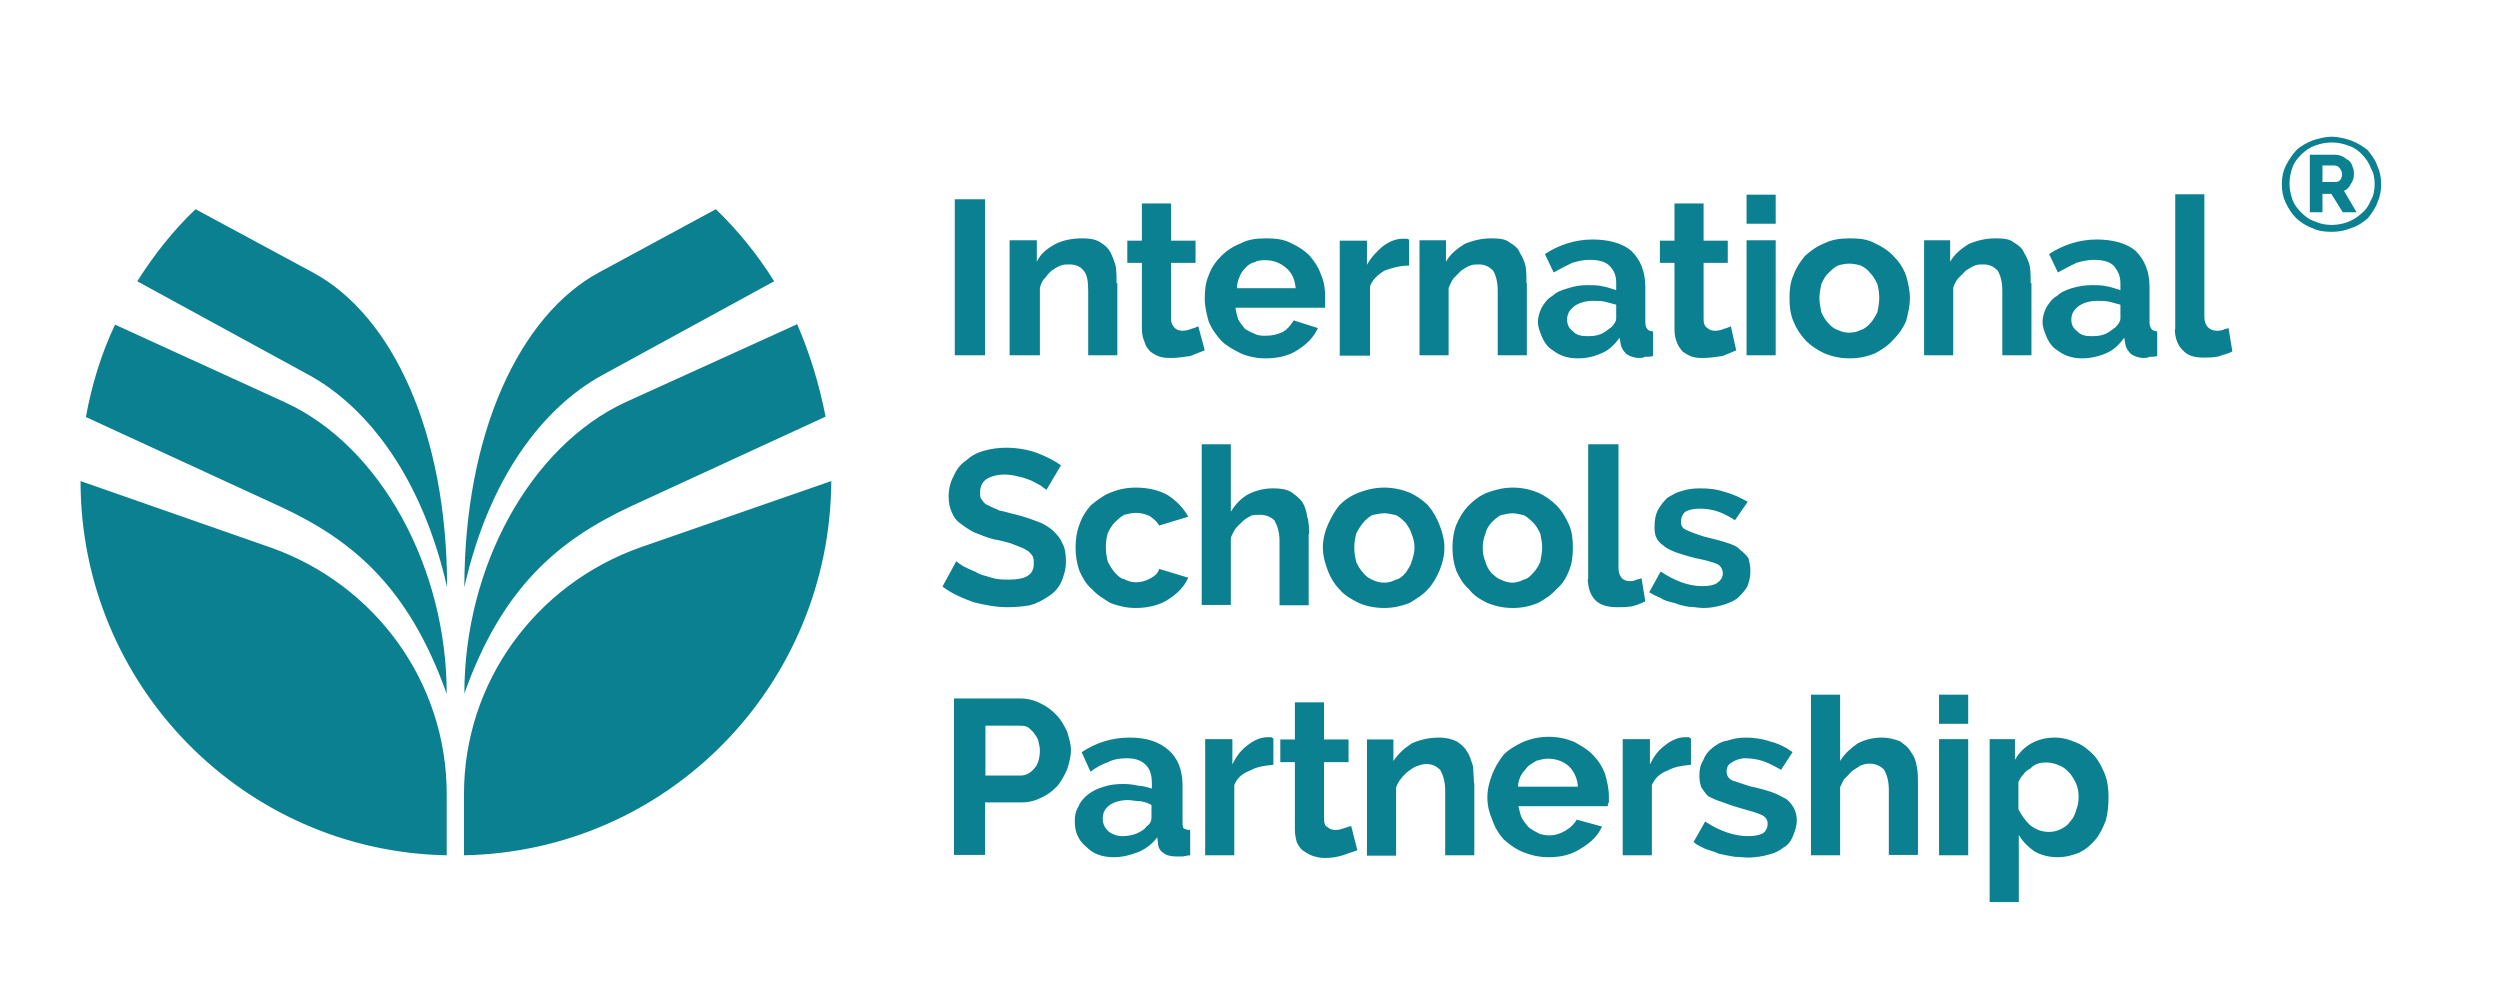 <svg width="144" height="58" viewBox="0 0 144 58" fill="none" xmlns="http://www.w3.org/2000/svg">
<path d="M36.045 23.159L45.917 18.676C46.646 20.355 47.198 22.166 47.552 23.999L36.332 29.167C32.136 31.132 28.933 33.827 26.747 39.945C26.747 32.656 30.545 25.699 36.045 23.159ZM47.883 27.709L36.884 31.53C30.832 33.672 26.725 39.326 26.725 45.731V49.265C38.452 49.044 47.817 39.503 47.883 27.709ZM26.747 33.827C28.138 27.599 31.23 23.491 34.72 21.591L44.592 16.202C43.642 14.678 42.516 13.287 41.235 12.05L34.499 15.694C29.927 18.168 26.747 24.971 26.747 33.827ZM7.907 16.202L17.78 21.591C21.247 23.491 24.339 27.599 25.753 33.827C25.753 24.948 22.617 18.168 18.023 15.694L11.264 12.05C9.961 13.287 8.857 14.7 7.907 16.202ZM25.731 49.265V45.731C25.731 39.326 21.645 33.672 15.571 31.53L4.639 27.709C4.639 39.503 14.069 49.044 25.731 49.265ZM25.731 39.967C25.731 32.678 21.91 25.699 16.433 23.181L6.626 18.698C5.831 20.377 5.279 22.188 4.948 24.021L16.168 29.189C20.342 31.132 23.544 33.827 25.731 39.967ZM134.46 10.482C134.614 10.482 134.68 10.482 134.791 10.372C134.835 10.328 134.901 10.217 134.901 10.04C134.901 9.886 134.835 9.753 134.725 9.643C134.68 9.577 134.57 9.532 134.437 9.532H133.775V10.482H134.46ZM133.068 8.914H134.526C134.702 8.914 134.857 8.98 134.967 9.024C135.078 9.091 135.188 9.201 135.299 9.245C135.409 9.356 135.475 9.466 135.52 9.643C135.586 9.753 135.586 9.93 135.586 10.04C135.586 10.261 135.52 10.438 135.409 10.592C135.299 10.813 135.188 10.924 135.012 10.99L135.741 12.227H134.945L134.283 11.167H133.775V12.227H133.046V8.914H133.068ZM134.305 12.956C134.636 12.956 134.967 12.889 135.255 12.779C135.542 12.669 135.807 12.492 136.05 12.271C136.271 12.094 136.447 11.829 136.558 11.542C136.734 11.255 136.779 10.924 136.779 10.592C136.779 10.261 136.734 9.974 136.558 9.687C136.447 9.356 136.271 9.135 136.05 8.892C135.829 8.671 135.608 8.494 135.255 8.384C134.967 8.274 134.636 8.207 134.305 8.207C133.974 8.207 133.642 8.274 133.355 8.384C133.024 8.494 132.803 8.671 132.56 8.892C132.339 9.113 132.163 9.334 132.052 9.621C131.942 9.952 131.875 10.239 131.875 10.57C131.875 10.902 131.942 11.189 132.052 11.52C132.163 11.807 132.339 12.028 132.56 12.249C132.781 12.47 133.002 12.646 133.355 12.757C133.62 12.889 133.952 12.956 134.305 12.956ZM134.305 13.353C133.907 13.353 133.51 13.309 133.179 13.132C132.847 13.022 132.516 12.801 132.273 12.58C131.986 12.293 131.831 12.028 131.655 11.675C131.5 11.344 131.434 11.012 131.434 10.615C131.434 10.217 131.5 9.886 131.655 9.555C131.831 9.223 132.008 8.936 132.273 8.649C132.494 8.428 132.825 8.251 133.179 8.097C133.51 7.986 133.907 7.876 134.305 7.876C134.702 7.876 135.1 7.986 135.431 8.097C135.829 8.251 136.094 8.428 136.381 8.649C136.602 8.936 136.823 9.201 136.933 9.555C137.088 9.886 137.154 10.217 137.154 10.615C137.154 11.012 137.088 11.344 136.933 11.675C136.823 12.006 136.602 12.293 136.381 12.58C136.094 12.801 135.829 13.022 135.431 13.132C135.078 13.287 134.702 13.353 134.305 13.353ZM56.739 20.465V11.476H54.995V20.465H56.739ZM64.315 16.313C64.315 16.026 64.315 15.694 64.271 15.363C64.204 15.076 64.094 14.811 63.983 14.568C63.829 14.281 63.652 14.126 63.365 13.95C63.078 13.773 62.747 13.729 62.349 13.729C61.731 13.729 61.223 13.839 60.781 14.06C60.273 14.347 59.942 14.612 59.721 15.076V13.839H58.153V20.465H59.898V16.578C59.942 16.423 60.008 16.18 60.185 16.026C60.295 15.871 60.406 15.739 60.582 15.584C60.737 15.473 60.913 15.363 61.09 15.297C61.267 15.231 61.422 15.231 61.598 15.231C61.929 15.231 62.217 15.341 62.393 15.562C62.614 15.783 62.68 16.18 62.68 16.755V20.465H64.359V16.313H64.315ZM69.019 18.786C68.975 18.831 68.798 18.897 68.621 18.941C68.445 19.007 68.29 19.051 68.114 19.051C67.959 19.051 67.782 19.007 67.672 18.897C67.561 18.786 67.451 18.61 67.451 18.389V15.142H68.864V13.861H67.451V11.719H65.772V13.861H64.933V15.142H65.772V18.963C65.772 19.25 65.839 19.515 65.949 19.758C65.993 19.935 66.104 20.09 66.28 20.266C66.435 20.377 66.612 20.487 66.832 20.553C67.053 20.619 67.274 20.619 67.495 20.619C67.826 20.619 68.224 20.553 68.555 20.509C68.842 20.399 69.107 20.288 69.394 20.178L69.019 18.786ZM74.629 16.6C74.585 16.092 74.408 15.694 74.077 15.429C73.745 15.142 73.348 14.988 72.906 14.988C72.685 14.988 72.464 14.988 72.288 15.098C72.067 15.142 71.89 15.253 71.736 15.429C71.625 15.54 71.448 15.761 71.404 15.937C71.294 16.158 71.25 16.379 71.25 16.6H74.629ZM72.884 20.642C72.376 20.642 71.868 20.531 71.471 20.355C71.029 20.134 70.631 19.913 70.344 19.626C70.057 19.294 69.792 18.963 69.615 18.499C69.505 18.102 69.394 17.66 69.394 17.218C69.394 16.71 69.439 16.269 69.615 15.871C69.77 15.429 70.013 15.076 70.344 14.745C70.631 14.458 71.007 14.193 71.471 14.016C71.868 13.795 72.376 13.729 72.928 13.729C73.436 13.729 73.944 13.773 74.386 14.016C74.784 14.193 75.181 14.458 75.446 14.745C75.733 15.076 75.954 15.407 76.109 15.871C76.285 16.269 76.329 16.71 76.329 17.152C76.329 17.262 76.329 17.373 76.329 17.439C76.329 17.55 76.329 17.66 76.329 17.726H71.161C71.206 18.013 71.272 18.234 71.316 18.389C71.426 18.61 71.603 18.786 71.713 18.941C71.868 19.051 72.111 19.162 72.266 19.228C72.487 19.339 72.707 19.339 72.884 19.339C73.282 19.339 73.547 19.272 73.9 19.118C74.187 18.941 74.342 18.72 74.518 18.455L75.91 18.897C75.689 19.405 75.291 19.802 74.784 20.134C74.298 20.465 73.679 20.642 72.884 20.642ZM81.144 13.795C81.078 13.751 81.034 13.751 81.034 13.751C80.968 13.751 80.857 13.751 80.813 13.751C80.415 13.751 80.018 13.905 79.642 14.193C79.311 14.48 78.98 14.811 78.737 15.253V13.861H77.169V20.487H78.913V16.489C79.068 16.092 79.355 15.827 79.753 15.584C80.195 15.429 80.658 15.297 81.166 15.297V13.795H81.144ZM87.925 16.313C87.925 16.026 87.925 15.694 87.88 15.363C87.814 15.076 87.704 14.811 87.549 14.568C87.439 14.281 87.218 14.126 86.931 13.95C86.71 13.773 86.379 13.729 85.915 13.729C85.363 13.729 84.855 13.839 84.347 14.06C83.905 14.347 83.552 14.612 83.287 15.076V13.839H81.763V20.465H83.441V16.578C83.507 16.423 83.618 16.18 83.728 16.026C83.883 15.871 84.015 15.739 84.17 15.584C84.325 15.473 84.501 15.363 84.678 15.297C84.855 15.231 85.009 15.231 85.186 15.231C85.517 15.231 85.738 15.341 85.981 15.562C86.136 15.783 86.268 16.18 86.268 16.755V20.465H87.947V16.313H87.925ZM91.392 19.361C91.679 19.361 91.9 19.361 92.187 19.25C92.474 19.14 92.629 18.963 92.805 18.853C92.96 18.698 93.093 18.521 93.093 18.345V17.55C92.872 17.483 92.651 17.439 92.43 17.373C92.209 17.329 91.988 17.329 91.767 17.329C91.326 17.329 90.972 17.439 90.707 17.616C90.42 17.837 90.266 18.058 90.266 18.411C90.266 18.698 90.376 18.919 90.597 19.073C90.774 19.294 91.061 19.361 91.392 19.361ZM90.884 20.642C90.553 20.642 90.266 20.597 89.978 20.487C89.691 20.377 89.471 20.2 89.25 20.045C89.029 19.824 88.918 19.648 88.808 19.383C88.698 19.096 88.587 18.875 88.587 18.544C88.587 18.212 88.698 17.925 88.808 17.704C88.985 17.417 89.139 17.196 89.426 17.042C89.647 16.821 89.934 16.71 90.332 16.6C90.663 16.489 90.995 16.423 91.458 16.423C91.745 16.423 92.01 16.423 92.298 16.489C92.585 16.534 92.85 16.644 93.093 16.71V16.313C93.093 15.871 92.982 15.584 92.695 15.297C92.474 15.076 92.077 14.966 91.569 14.966C91.237 14.966 90.906 15.032 90.553 15.142C90.222 15.297 89.89 15.473 89.493 15.694L88.985 14.634C89.824 14.082 90.774 13.795 91.723 13.795C92.673 13.795 93.468 14.016 93.976 14.458C94.484 14.966 94.771 15.628 94.771 16.534V18.61C94.771 18.764 94.837 18.897 94.882 18.941C94.926 19.051 95.036 19.051 95.213 19.096V20.509C95.036 20.553 94.926 20.553 94.749 20.553C94.639 20.619 94.528 20.619 94.418 20.619C94.087 20.619 93.866 20.509 93.689 20.399C93.512 20.222 93.402 20.067 93.358 19.846L93.291 19.449C93.004 19.846 92.673 20.178 92.231 20.355C91.834 20.531 91.392 20.642 90.884 20.642ZM99.696 18.786C99.63 18.831 99.475 18.897 99.299 18.941C99.144 19.007 98.968 19.051 98.791 19.051C98.614 19.051 98.46 19.007 98.349 18.897C98.172 18.786 98.128 18.61 98.128 18.389V15.142H99.52V13.861H98.128V11.719H96.45V13.861H95.61V15.142H96.45V18.963C96.45 19.25 96.494 19.515 96.604 19.758C96.671 19.935 96.781 20.09 96.936 20.266C97.112 20.377 97.267 20.487 97.488 20.553C97.709 20.619 97.885 20.619 98.15 20.619C98.482 20.619 98.813 20.553 99.21 20.509C99.498 20.399 99.763 20.288 100.006 20.178L99.696 18.786ZM100.602 12.889V11.211H102.28V12.889H100.602ZM100.602 20.465V13.839H102.28V20.465H100.602ZM104.798 17.152C104.798 17.483 104.864 17.704 104.909 17.991C105.019 18.212 105.129 18.433 105.306 18.61C105.461 18.786 105.637 18.941 105.858 19.007C106.079 19.118 106.3 19.162 106.521 19.162C106.742 19.162 106.963 19.118 107.183 19.007C107.404 18.941 107.581 18.786 107.736 18.61C107.89 18.455 108.023 18.212 108.133 17.991C108.199 17.704 108.244 17.439 108.244 17.152C108.244 16.865 108.199 16.6 108.133 16.357C108.023 16.136 107.912 15.915 107.736 15.739C107.559 15.518 107.404 15.407 107.183 15.297C106.963 15.231 106.742 15.186 106.521 15.186C106.3 15.186 106.079 15.231 105.858 15.297C105.637 15.407 105.461 15.584 105.306 15.739C105.129 15.893 105.019 16.136 104.909 16.357C104.864 16.6 104.798 16.887 104.798 17.152ZM106.543 20.642C105.991 20.642 105.527 20.531 105.085 20.355C104.644 20.134 104.29 19.913 103.959 19.559C103.672 19.228 103.451 18.897 103.296 18.499C103.12 18.058 103.075 17.66 103.075 17.152C103.075 16.71 103.12 16.247 103.296 15.871C103.451 15.429 103.694 15.076 103.959 14.745C104.29 14.458 104.621 14.193 105.085 14.016C105.527 13.795 105.991 13.729 106.543 13.729C107.095 13.729 107.559 13.773 108.001 14.016C108.398 14.193 108.796 14.458 109.061 14.745C109.392 15.076 109.613 15.407 109.79 15.871C109.9 16.269 110.01 16.71 110.01 17.152C110.01 17.66 109.9 18.058 109.79 18.499C109.613 18.897 109.392 19.228 109.061 19.559C108.774 19.891 108.442 20.112 108.001 20.355C107.559 20.531 107.095 20.642 106.543 20.642ZM116.967 16.313C116.967 16.026 116.968 15.694 116.923 15.363C116.857 15.076 116.747 14.811 116.592 14.568C116.482 14.281 116.261 14.126 115.974 13.95C115.753 13.773 115.421 13.729 114.958 13.729C114.406 13.729 113.898 13.839 113.39 14.06C112.948 14.347 112.594 14.612 112.329 15.076V13.839H110.828V20.465H112.506V16.578C112.55 16.423 112.661 16.18 112.793 16.026C112.97 15.871 113.08 15.739 113.235 15.584C113.412 15.473 113.588 15.363 113.743 15.297C113.92 15.231 114.074 15.231 114.251 15.231C114.582 15.231 114.803 15.341 115.046 15.562C115.201 15.783 115.333 16.18 115.333 16.755V20.465H117.012V16.313H116.967ZM120.391 19.361C120.722 19.361 120.943 19.361 121.23 19.25C121.517 19.14 121.672 18.963 121.848 18.853C122.003 18.698 122.136 18.521 122.136 18.345V17.55C121.915 17.483 121.694 17.439 121.473 17.373C121.252 17.329 121.031 17.329 120.81 17.329C120.369 17.329 120.015 17.439 119.75 17.616C119.463 17.837 119.309 18.058 119.309 18.411C119.309 18.698 119.419 18.919 119.64 19.073C119.839 19.294 120.104 19.361 120.391 19.361ZM119.949 20.642C119.618 20.642 119.331 20.597 119.044 20.487C118.756 20.377 118.536 20.2 118.315 20.045C118.094 19.824 117.983 19.648 117.873 19.383C117.763 19.096 117.652 18.875 117.652 18.544C117.652 18.212 117.763 17.925 117.873 17.704C118.05 17.417 118.204 17.196 118.491 17.042C118.712 16.821 118.999 16.71 119.331 16.6C119.728 16.489 120.06 16.423 120.501 16.423C120.788 16.423 121.053 16.423 121.341 16.489C121.628 16.534 121.893 16.644 122.136 16.71V16.313C122.136 15.871 121.981 15.584 121.738 15.297C121.517 15.076 121.12 14.966 120.612 14.966C120.28 14.966 119.949 15.032 119.596 15.142C119.264 15.297 118.933 15.473 118.536 15.694L118.028 14.634C118.867 14.082 119.817 13.795 120.766 13.795C121.716 13.795 122.511 14.016 123.019 14.458C123.527 14.966 123.814 15.628 123.814 16.534V18.61C123.814 18.764 123.88 18.897 123.925 18.941C123.991 19.051 124.101 19.051 124.256 19.096V20.509C124.101 20.553 123.969 20.553 123.814 20.553C123.704 20.619 123.527 20.619 123.483 20.619C123.152 20.619 122.931 20.509 122.754 20.399C122.577 20.222 122.467 20.067 122.423 19.846L122.356 19.449C122.069 19.846 121.738 20.178 121.296 20.355C120.899 20.531 120.391 20.642 119.949 20.642ZM125.272 18.963C125.272 19.471 125.448 19.913 125.714 20.156C126.001 20.487 126.376 20.597 126.95 20.597C127.171 20.597 127.458 20.598 127.79 20.531C128.077 20.421 128.342 20.377 128.585 20.244L128.364 18.897C128.253 18.941 128.143 18.941 128.033 19.007C127.856 19.051 127.745 19.051 127.701 19.051C127.26 19.051 126.972 18.764 126.972 18.256V11.189H125.294V18.963H125.272ZM61.112 26.804C60.715 26.517 60.273 26.296 59.699 26.075C59.191 25.898 58.572 25.788 57.954 25.788C57.512 25.788 57.048 25.854 56.673 25.964C56.276 26.075 55.944 26.251 55.657 26.517C55.326 26.737 55.105 27.024 54.928 27.422C54.752 27.753 54.641 28.151 54.641 28.593C54.641 28.946 54.707 29.277 54.818 29.498C54.928 29.785 55.105 30.006 55.326 30.161C55.547 30.315 55.767 30.492 56.121 30.669C56.452 30.779 56.783 30.956 57.247 31.066C57.578 31.11 57.91 31.221 58.197 31.287C58.484 31.397 58.771 31.508 58.926 31.574C59.147 31.685 59.323 31.795 59.434 31.972C59.544 32.082 59.544 32.259 59.544 32.48C59.544 33.098 59.102 33.385 58.131 33.385C57.799 33.385 57.468 33.385 57.115 33.275C56.783 33.164 56.452 33.12 56.209 32.944C55.922 32.833 55.701 32.723 55.48 32.612C55.304 32.502 55.149 32.391 55.083 32.325L54.288 33.783C54.796 34.18 55.414 34.445 56.077 34.688C56.695 34.843 57.358 34.975 58.042 34.975C58.484 34.975 58.948 34.931 59.323 34.865C59.721 34.755 60.052 34.578 60.383 34.357C60.671 34.18 60.936 33.915 61.112 33.562C61.289 33.164 61.399 32.767 61.399 32.325C61.399 31.883 61.333 31.53 61.178 31.265C61.068 30.978 60.847 30.757 60.626 30.536C60.339 30.315 60.074 30.139 59.721 30.028C59.323 29.873 58.926 29.741 58.484 29.631C58.153 29.564 57.866 29.454 57.578 29.41C57.358 29.299 57.137 29.233 56.96 29.123C56.783 29.078 56.673 28.968 56.563 28.791C56.452 28.681 56.452 28.57 56.452 28.35C56.452 28.062 56.563 27.797 56.783 27.621C57.004 27.466 57.402 27.334 57.844 27.334C58.131 27.334 58.396 27.378 58.639 27.444C58.926 27.488 59.147 27.599 59.367 27.665C59.588 27.775 59.809 27.886 59.986 27.996C60.096 28.107 60.207 28.151 60.273 28.217L61.112 26.804ZM62.172 32.877C62.349 33.275 62.57 33.672 62.901 33.937C63.188 34.269 63.564 34.489 63.961 34.732C64.403 34.909 64.911 35.02 65.419 35.02C66.148 35.02 66.832 34.843 67.318 34.512C67.826 34.18 68.224 33.783 68.445 33.275L66.766 32.767C66.722 32.988 66.545 33.164 66.258 33.319C65.971 33.474 65.706 33.54 65.419 33.54C65.198 33.54 64.977 33.474 64.757 33.363C64.536 33.319 64.359 33.142 64.204 32.965C64.05 32.789 63.917 32.568 63.807 32.347C63.74 32.06 63.696 31.795 63.696 31.508C63.696 31.221 63.74 30.956 63.807 30.713C63.917 30.492 64.028 30.271 64.204 30.094C64.381 29.94 64.536 29.763 64.757 29.653C64.933 29.608 65.198 29.542 65.419 29.542C65.706 29.542 65.971 29.608 66.214 29.719C66.435 29.873 66.656 30.05 66.766 30.271L68.445 29.763C68.158 29.255 67.782 28.858 67.274 28.526C66.766 28.239 66.148 28.085 65.419 28.085C64.867 28.085 64.403 28.195 63.961 28.372C63.52 28.548 63.166 28.835 62.835 29.101C62.548 29.432 62.327 29.763 62.172 30.227C62.018 30.624 61.952 31.066 61.952 31.53C61.952 31.994 62.018 32.435 62.172 32.877ZM75.402 30.757C75.402 30.426 75.402 30.094 75.291 29.741C75.247 29.454 75.181 29.189 75.004 28.902C74.828 28.681 74.607 28.504 74.386 28.35C74.099 28.173 73.723 28.129 73.326 28.129C72.818 28.129 72.376 28.239 71.912 28.46C71.515 28.681 71.183 29.012 70.896 29.476V25.589H69.218V34.843H70.896V30.978C70.963 30.801 71.073 30.58 71.183 30.426C71.338 30.249 71.471 30.139 71.625 29.984C71.736 29.873 71.912 29.807 72.067 29.697C72.222 29.653 72.398 29.653 72.575 29.653C72.906 29.653 73.193 29.763 73.414 29.984C73.569 30.271 73.701 30.646 73.701 31.154V34.865H75.38V30.757H75.402ZM78.008 31.53C78.008 31.861 78.052 32.082 78.118 32.369C78.229 32.59 78.339 32.811 78.516 32.988C78.626 33.142 78.847 33.319 79.024 33.385C79.245 33.496 79.466 33.562 79.753 33.562C79.974 33.562 80.195 33.496 80.415 33.385C80.636 33.341 80.813 33.164 80.968 32.988C81.078 32.811 81.255 32.59 81.299 32.369C81.409 32.082 81.475 31.817 81.475 31.53C81.475 31.243 81.409 30.978 81.299 30.735C81.255 30.514 81.078 30.293 80.968 30.116C80.813 29.962 80.636 29.785 80.415 29.675C80.195 29.631 79.974 29.564 79.753 29.564C79.466 29.564 79.245 29.631 79.024 29.675C78.847 29.785 78.626 29.962 78.516 30.116C78.361 30.293 78.229 30.514 78.118 30.735C78.052 31.022 78.008 31.243 78.008 31.53ZM79.731 35.02C79.178 35.02 78.671 34.909 78.273 34.732C77.831 34.512 77.434 34.291 77.147 33.937C76.859 33.65 76.639 33.275 76.484 32.877C76.329 32.435 76.197 32.038 76.197 31.53C76.197 31.088 76.307 30.624 76.484 30.227C76.661 29.829 76.882 29.432 77.147 29.101C77.434 28.813 77.809 28.548 78.273 28.372C78.671 28.217 79.178 28.085 79.731 28.085C80.239 28.085 80.747 28.195 81.188 28.372C81.586 28.548 81.984 28.835 82.249 29.101C82.536 29.432 82.757 29.829 82.911 30.227C83.066 30.624 83.198 31.066 83.198 31.53C83.198 32.038 83.088 32.435 82.911 32.877C82.734 33.275 82.513 33.672 82.249 33.937C81.961 34.269 81.586 34.489 81.188 34.732C80.747 34.909 80.239 35.02 79.731 35.02ZM85.407 31.53C85.407 31.861 85.451 32.082 85.561 32.369C85.628 32.59 85.738 32.811 85.893 32.988C86.069 33.142 86.224 33.319 86.445 33.385C86.666 33.496 86.886 33.562 87.107 33.562C87.328 33.562 87.549 33.496 87.77 33.385C87.991 33.341 88.168 33.164 88.322 32.988C88.499 32.811 88.609 32.59 88.72 32.369C88.764 32.082 88.83 31.817 88.83 31.53C88.83 31.243 88.764 30.978 88.72 30.735C88.609 30.514 88.499 30.293 88.322 30.116C88.168 29.962 87.991 29.785 87.77 29.675C87.549 29.631 87.328 29.564 87.107 29.564C86.886 29.564 86.666 29.631 86.445 29.675C86.224 29.785 86.047 29.962 85.893 30.116C85.738 30.293 85.606 30.514 85.561 30.735C85.451 31.022 85.407 31.243 85.407 31.53ZM87.129 35.02C86.577 35.02 86.114 34.909 85.672 34.732C85.23 34.512 84.877 34.291 84.612 33.937C84.28 33.65 84.059 33.275 83.883 32.877C83.728 32.435 83.662 32.038 83.662 31.53C83.662 31.088 83.728 30.624 83.883 30.227C84.059 29.829 84.28 29.432 84.612 29.101C84.899 28.813 85.23 28.548 85.672 28.372C86.114 28.217 86.577 28.085 87.129 28.085C87.682 28.085 88.145 28.195 88.587 28.372C88.985 28.548 89.382 28.835 89.647 29.101C89.978 29.432 90.199 29.829 90.376 30.227C90.553 30.624 90.597 31.066 90.597 31.53C90.597 32.038 90.553 32.435 90.376 32.877C90.222 33.275 89.978 33.672 89.647 33.937C89.36 34.269 89.029 34.489 88.587 34.732C88.145 34.909 87.704 35.02 87.129 35.02ZM91.458 33.341C91.458 33.849 91.613 34.291 91.9 34.578C92.187 34.865 92.629 34.975 93.137 34.975C93.358 34.975 93.645 34.975 93.976 34.931C94.263 34.865 94.528 34.755 94.771 34.644L94.55 33.297C94.44 33.363 94.329 33.363 94.219 33.407C94.109 33.474 93.998 33.474 93.888 33.474C93.446 33.474 93.225 33.186 93.225 32.678V25.589H91.48V33.341H91.458ZM99.255 34.843C99.586 34.732 99.873 34.622 100.094 34.445C100.315 34.224 100.491 34.048 100.646 33.783C100.756 33.496 100.823 33.231 100.823 32.877C100.823 32.59 100.756 32.369 100.712 32.148C100.602 31.994 100.425 31.817 100.204 31.64C100.05 31.464 99.763 31.353 99.409 31.243C99.078 31.132 98.614 31.022 98.172 30.912C97.664 30.757 97.333 30.624 97.112 30.514C96.936 30.448 96.825 30.293 96.825 30.072C96.825 29.785 96.936 29.564 97.112 29.454C97.333 29.343 97.62 29.299 97.907 29.299C98.239 29.299 98.57 29.343 98.923 29.454C99.255 29.564 99.586 29.741 99.939 29.962L100.668 28.902C100.271 28.681 99.829 28.46 99.387 28.35C98.879 28.173 98.437 28.129 97.93 28.129C97.532 28.129 97.201 28.173 96.869 28.283C96.582 28.35 96.317 28.504 96.03 28.681C95.809 28.902 95.632 29.123 95.478 29.41C95.368 29.631 95.301 29.962 95.301 30.315C95.301 30.536 95.301 30.757 95.412 30.978C95.478 31.132 95.632 31.309 95.809 31.419C95.964 31.574 96.251 31.707 96.538 31.817C96.869 31.927 97.201 32.038 97.664 32.148C98.217 32.259 98.614 32.369 98.901 32.48C99.122 32.59 99.233 32.811 99.233 33.032C99.233 33.253 99.122 33.429 98.901 33.584C98.747 33.694 98.46 33.761 98.062 33.761C97.267 33.761 96.494 33.474 95.655 32.921L94.992 34.114C95.169 34.224 95.39 34.335 95.655 34.445C95.876 34.6 96.163 34.666 96.45 34.732C96.737 34.843 97.002 34.909 97.289 34.953C97.576 34.953 97.841 35.02 98.128 35.02C98.526 35.02 98.857 34.953 99.255 34.843ZM56.739 44.671H58.771C59.058 44.671 59.323 44.561 59.566 44.273C59.787 44.053 59.898 43.655 59.898 43.213C59.898 42.992 59.831 42.816 59.787 42.595C59.721 42.44 59.61 42.308 59.5 42.153C59.39 42.043 59.279 41.932 59.169 41.866C59.014 41.8 58.837 41.8 58.661 41.8H56.761V44.671H56.739ZM54.95 49.265V40.232H58.771C59.213 40.232 59.61 40.342 59.942 40.519C60.273 40.673 60.604 40.916 60.847 41.181C61.134 41.469 61.289 41.8 61.466 42.131C61.576 42.529 61.687 42.86 61.687 43.191C61.687 43.589 61.576 43.986 61.466 44.318C61.289 44.715 61.134 44.98 60.913 45.267C60.626 45.554 60.361 45.775 60.008 45.93C59.677 46.107 59.279 46.217 58.882 46.217H56.739V49.243H54.95V49.265ZM64.646 48.161C64.933 48.161 65.198 48.117 65.485 48.006C65.706 47.896 65.927 47.785 66.037 47.608C66.258 47.454 66.325 47.277 66.325 47.1V46.372C66.17 46.261 65.927 46.195 65.706 46.151C65.419 46.151 65.198 46.085 64.977 46.085C64.536 46.085 64.182 46.195 63.917 46.372C63.63 46.593 63.52 46.813 63.52 47.167C63.52 47.454 63.63 47.675 63.851 47.896C64.028 48.028 64.315 48.161 64.646 48.161ZM64.138 49.375C63.851 49.375 63.52 49.331 63.233 49.221C62.945 49.11 62.725 48.934 62.57 48.779C62.349 48.602 62.172 48.382 62.062 48.117C61.952 47.896 61.907 47.608 61.907 47.277C61.907 46.99 61.952 46.725 62.128 46.438C62.239 46.151 62.459 45.93 62.68 45.753C62.968 45.532 63.233 45.422 63.586 45.312C63.917 45.201 64.315 45.157 64.712 45.157C65.044 45.157 65.331 45.201 65.618 45.267C65.905 45.267 66.17 45.378 66.347 45.422V45.091C66.347 44.649 66.236 44.296 66.015 44.075C65.728 43.788 65.397 43.677 64.889 43.677C64.558 43.677 64.16 43.721 63.829 43.898C63.498 44.008 63.166 44.185 62.813 44.45L62.305 43.324C63.144 42.772 64.05 42.485 65.066 42.485C66.015 42.485 66.744 42.705 67.318 43.213C67.826 43.655 68.114 44.34 68.114 45.223V47.299C68.114 47.454 68.114 47.586 68.158 47.697C68.268 47.763 68.379 47.807 68.555 47.807V49.265C68.379 49.265 68.224 49.331 68.114 49.331C67.937 49.331 67.826 49.331 67.716 49.331C67.429 49.331 67.164 49.265 66.987 49.11C66.81 49 66.7 48.779 66.7 48.558L66.656 48.227C66.369 48.624 65.993 48.889 65.596 49.066C65.088 49.265 64.646 49.375 64.138 49.375ZM73.348 42.529C73.348 42.529 73.282 42.529 73.237 42.462C73.171 42.462 73.127 42.462 73.017 42.462C72.619 42.462 72.222 42.639 71.89 42.904C71.493 43.191 71.228 43.523 70.985 44.031V42.573H69.417V49.265H71.095V45.223C71.25 44.826 71.537 44.561 72.001 44.384C72.398 44.163 72.84 44.097 73.348 44.053V42.529ZM77.831 47.586C77.721 47.586 77.611 47.653 77.434 47.697C77.257 47.763 77.103 47.807 76.926 47.807C76.771 47.807 76.594 47.763 76.484 47.653C76.329 47.586 76.263 47.432 76.263 47.145V43.898H77.677V42.595H76.263V40.453H74.585V42.595H73.745V43.898H74.585V47.719C74.585 48.05 74.629 48.271 74.695 48.514C74.805 48.735 74.916 48.912 75.093 49.022C75.269 49.132 75.424 49.243 75.645 49.309C75.866 49.375 76.042 49.419 76.329 49.419C76.661 49.419 76.992 49.375 77.345 49.265C77.677 49.154 77.964 49.044 78.185 48.978L77.831 47.586ZM84.899 45.113C84.899 44.782 84.855 44.45 84.855 44.163C84.744 43.832 84.678 43.545 84.523 43.324C84.413 43.103 84.192 42.882 83.905 42.705C83.684 42.595 83.353 42.485 82.889 42.485C82.337 42.485 81.829 42.595 81.321 42.816C80.879 43.103 80.526 43.434 80.261 43.832V42.595H78.737V49.287H80.415V45.356C80.482 45.179 80.592 44.958 80.703 44.848C80.813 44.693 80.99 44.517 81.144 44.406C81.299 44.296 81.431 44.185 81.652 44.119C81.829 44.053 81.984 44.008 82.16 44.008C82.491 44.008 82.712 44.119 82.955 44.34C83.11 44.627 83.242 45.002 83.242 45.51V49.265H84.921V45.113H84.899ZM90.884 45.334C90.884 44.892 90.663 44.428 90.376 44.141C90.045 43.854 89.647 43.699 89.139 43.699C88.918 43.699 88.742 43.766 88.521 43.81C88.344 43.92 88.123 44.031 88.013 44.141C87.858 44.318 87.726 44.472 87.615 44.649C87.505 44.87 87.439 45.091 87.439 45.312H90.884V45.334ZM89.206 49.375C88.653 49.375 88.19 49.265 87.748 49.088C87.306 48.912 86.953 48.647 86.621 48.359C86.334 48.028 86.114 47.697 85.959 47.233C85.782 46.836 85.672 46.394 85.672 45.93C85.672 45.488 85.782 45.024 85.959 44.583C86.114 44.185 86.356 43.788 86.621 43.456C86.909 43.169 87.284 42.948 87.748 42.727C88.19 42.551 88.653 42.44 89.206 42.44C89.758 42.44 90.222 42.551 90.663 42.727C91.061 42.948 91.458 43.169 91.723 43.456C92.055 43.788 92.275 44.119 92.452 44.583C92.563 44.98 92.673 45.422 92.673 45.886C92.673 45.996 92.673 46.107 92.673 46.217C92.607 46.261 92.607 46.394 92.607 46.438H87.461C87.527 46.725 87.571 46.946 87.682 47.167C87.792 47.321 87.903 47.498 88.079 47.675C88.234 47.785 88.41 47.896 88.631 48.006C88.786 48.072 89.029 48.117 89.25 48.117C89.581 48.117 89.912 48.006 90.199 47.829C90.487 47.653 90.707 47.432 90.818 47.211L92.275 47.608C92.055 48.117 91.657 48.514 91.105 48.845C90.553 49.221 89.934 49.375 89.206 49.375ZM97.399 42.529C97.399 42.529 97.355 42.529 97.289 42.462C97.245 42.462 97.178 42.462 97.068 42.462C96.671 42.462 96.273 42.639 95.942 42.904C95.544 43.191 95.279 43.523 95.036 44.031V42.573H93.468V49.265H95.147V45.223C95.323 44.826 95.588 44.561 96.052 44.384C96.45 44.163 96.891 44.097 97.399 44.053V42.529ZM101.883 49.221C102.214 49.154 102.501 49 102.722 48.823C103.009 48.669 103.164 48.426 103.274 48.161C103.385 47.873 103.495 47.608 103.495 47.255C103.495 46.968 103.429 46.747 103.318 46.526C103.208 46.35 103.098 46.173 102.877 46.018C102.656 45.908 102.369 45.731 102.037 45.621C101.706 45.51 101.309 45.4 100.801 45.289C100.293 45.135 99.961 45.002 99.785 44.958C99.564 44.848 99.453 44.671 99.453 44.45C99.453 44.163 99.564 44.008 99.785 43.898C99.939 43.788 100.226 43.677 100.514 43.677C100.845 43.677 101.176 43.721 101.529 43.832C101.861 43.942 102.192 44.119 102.59 44.34L103.252 43.324C102.855 43.037 102.413 42.816 101.949 42.705C101.507 42.551 100.999 42.485 100.558 42.485C100.16 42.485 99.829 42.551 99.498 42.661C99.166 42.705 98.879 42.882 98.658 43.059C98.371 43.28 98.217 43.501 98.106 43.788C97.93 44.075 97.885 44.34 97.885 44.693C97.885 44.98 97.93 45.135 97.996 45.356C98.106 45.51 98.217 45.687 98.393 45.864C98.614 45.974 98.835 46.085 99.188 46.195C99.475 46.305 99.851 46.438 100.248 46.548C100.801 46.703 101.264 46.836 101.485 46.946C101.706 47.056 101.817 47.233 101.817 47.454C101.817 47.675 101.706 47.896 101.529 48.006C101.309 48.117 101.021 48.161 100.69 48.161C99.895 48.161 99.056 47.873 98.217 47.321L97.554 48.492C97.709 48.669 97.996 48.779 98.217 48.889C98.504 49 98.725 49.044 99.012 49.177C99.299 49.243 99.564 49.287 99.917 49.353C100.204 49.353 100.469 49.397 100.756 49.397C101.154 49.375 101.552 49.331 101.883 49.221ZM110.474 45.113C110.474 44.782 110.474 44.45 110.408 44.163C110.364 43.832 110.253 43.545 110.077 43.324C109.922 43.037 109.679 42.882 109.458 42.705C109.171 42.595 108.84 42.485 108.398 42.485C107.89 42.485 107.448 42.595 107.007 42.816C106.609 43.103 106.278 43.368 105.991 43.832V40.011H104.312V49.265H105.991V45.334C106.101 45.157 106.145 44.936 106.278 44.826C106.455 44.671 106.565 44.494 106.72 44.384C106.896 44.273 107.051 44.163 107.161 44.097C107.338 44.031 107.493 43.986 107.669 43.986C108.001 43.986 108.288 44.097 108.509 44.318C108.685 44.605 108.796 44.98 108.796 45.488V49.243H110.474V45.113ZM111.689 41.69V40.011H113.368V41.69H111.689ZM111.689 49.265V42.573H113.368V49.265H111.689ZM118.028 47.918C118.248 47.918 118.469 47.873 118.69 47.763C118.911 47.653 119.088 47.542 119.242 47.321C119.397 47.145 119.529 46.924 119.574 46.703C119.684 46.416 119.728 46.195 119.728 45.908C119.728 45.621 119.684 45.356 119.574 45.113C119.463 44.892 119.353 44.671 119.176 44.494C119.021 44.34 118.845 44.163 118.624 44.097C118.403 43.986 118.116 43.92 117.895 43.92C117.718 43.92 117.564 43.92 117.387 43.986C117.233 44.031 117.056 44.141 116.945 44.273C116.791 44.34 116.658 44.45 116.548 44.605C116.437 44.715 116.327 44.892 116.261 45.047V46.615C116.437 46.946 116.658 47.277 116.923 47.52C117.299 47.807 117.63 47.918 118.028 47.918ZM118.536 49.375C118.028 49.375 117.586 49.265 117.188 49.044C116.791 48.757 116.526 48.492 116.283 48.094V51.959H114.604V42.573H116.062V43.766C116.283 43.368 116.614 43.037 117.012 42.816C117.409 42.595 117.851 42.485 118.359 42.485C118.801 42.485 119.198 42.595 119.596 42.772C119.993 42.926 120.325 43.213 120.612 43.501C120.899 43.832 121.053 44.163 121.23 44.561C121.407 45.002 121.451 45.466 121.451 45.908C121.451 46.416 121.407 46.858 121.296 47.255C121.12 47.697 120.965 48.05 120.678 48.382C120.391 48.713 120.126 48.934 119.772 49.11C119.375 49.265 118.977 49.375 118.536 49.375Z" fill="#0B8090"/>
</svg>
